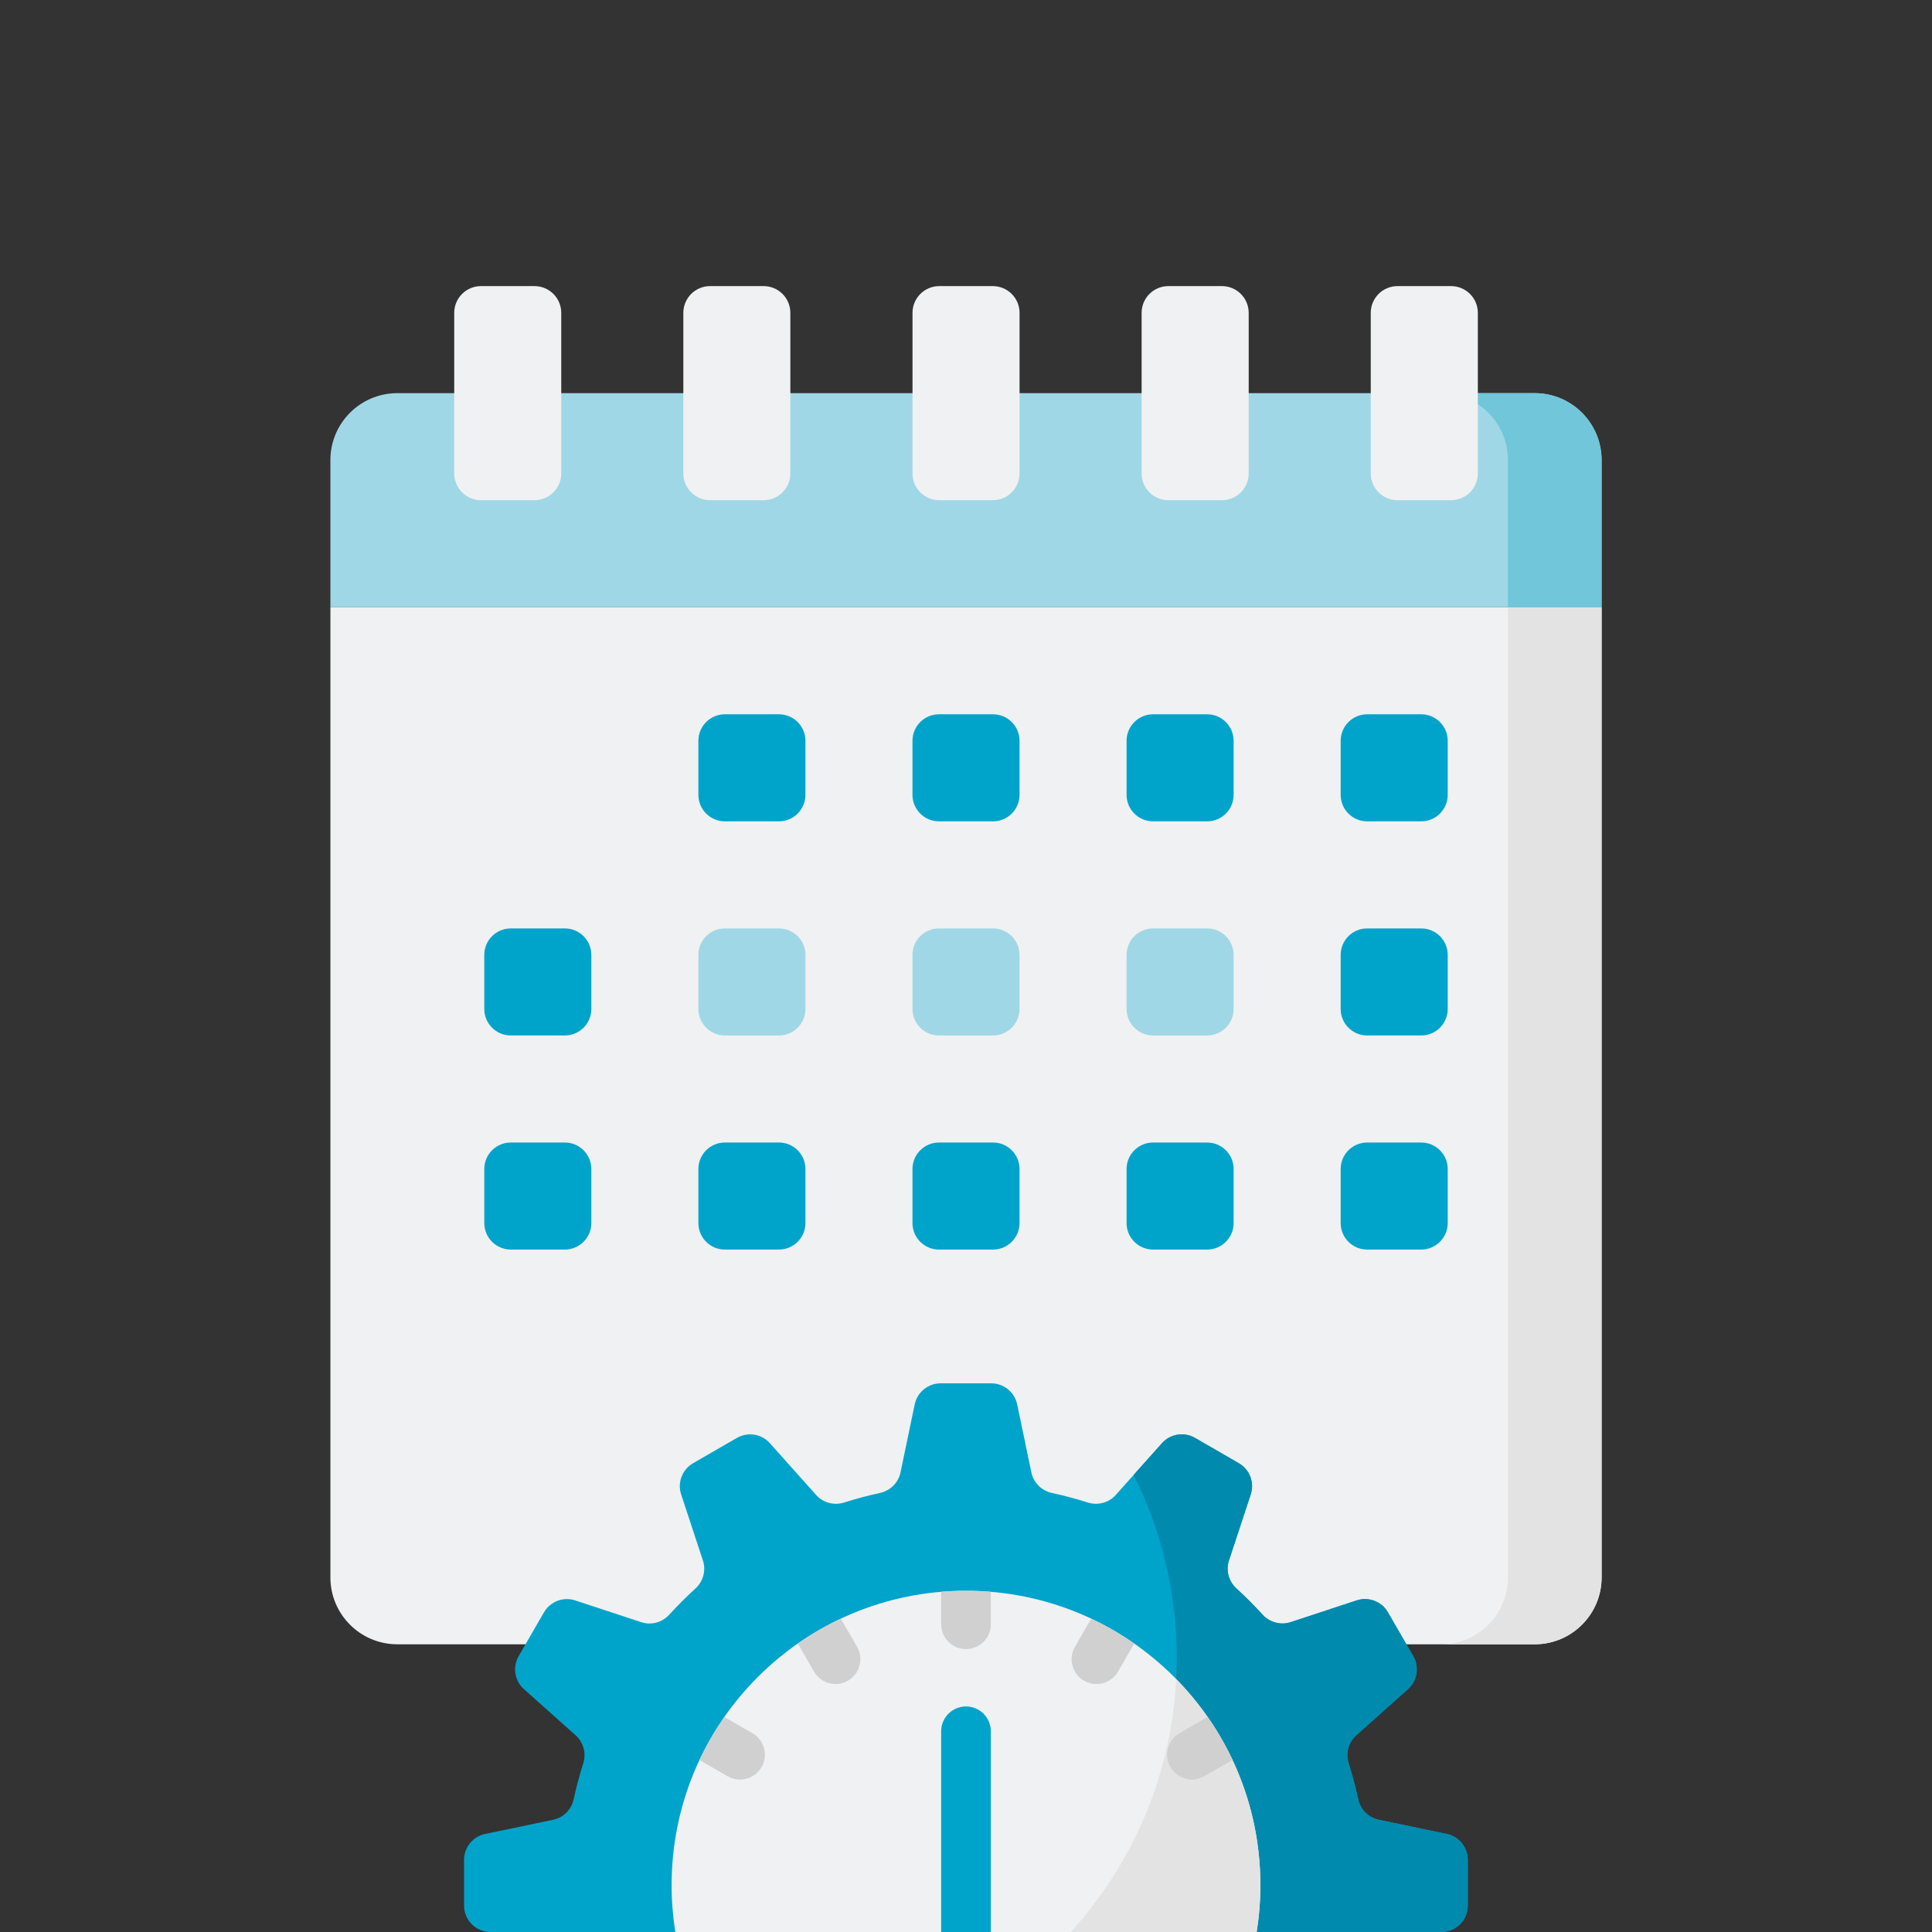 <?xml version="1.0" encoding="UTF-8"?>
<svg id="Ebene_2" data-name="Ebene 2" xmlns="http://www.w3.org/2000/svg" viewBox="0 0 601 601">
  <rect x="0" y="0" width="601" height="601" fill="#333333" stroke="none"/>
  <defs>
    <style>
      .cls-1 {
        fill: none;
      }

      .cls-2 {
        fill: #008aad;
      }

      .cls-3 {
        fill: #e3e3e3;
      }

      .cls-4 {
        fill: #f0f1f2;
      }

      .cls-5 {
        fill: #71c6d9;
      }

      .cls-6 {
        fill: #00a4ca;
      }

      .cls-7 {
        fill: #a0d7e6;
      }

      .cls-8 {
        fill: #d0d0d0;
      }
    </style>
  </defs>
  <g id="Capa_1" data-name="Capa 1">
    <g>
      <g>
        <path class="cls-4" d="M102.78,188.9H498.22V490.69c0,11.49-9.32,20.81-20.81,20.81H123.59c-11.5,0-20.81-9.32-20.81-20.81V188.9Z"/>
        <path class="cls-3" d="M469.09,188.9V490.69c0,11.49-9.32,20.81-20.81,20.81h29.14c11.49,0,20.81-9.32,20.81-20.81V188.9h-29.14Z"/>
        <path class="cls-7" d="M498.22,188.9H102.78v-45.79c0-11.49,9.32-20.81,20.81-20.81H477.41c11.49,0,20.81,9.32,20.81,20.81v45.79h0Z"/>
        <path class="cls-5" d="M477.41,122.3h-29.14c11.49,0,20.81,9.32,20.81,20.81v45.79h29.14v-45.79c0-11.49-9.32-20.81-20.81-20.81Z"/>
        <g>
          <path class="cls-6" d="M450.04,570.5l-21.15-4.41c-3.21-.67-5.69-3.18-6.39-6.39-.82-3.78-1.82-7.49-2.97-11.14-.99-3.12-.11-6.54,2.34-8.72l16.1-14.38c2.91-2.6,3.6-6.89,1.65-10.27l-7.87-13.63c-1.95-3.38-6.01-4.93-9.72-3.71l-20.54,6.77c-3.11,1.02-6.51,.09-8.72-2.33-2.59-2.83-5.3-5.55-8.14-8.14-2.42-2.21-3.36-5.61-2.33-8.72l6.77-20.54c1.22-3.71-.33-7.76-3.71-9.72l-13.63-7.87c-3.38-1.95-7.67-1.26-10.27,1.65l-14.38,16.1c-2.18,2.44-5.6,3.33-8.72,2.34-3.64-1.16-7.36-2.15-11.14-2.97-3.2-.7-5.72-3.17-6.39-6.39l-4.41-21.15c-.8-3.82-4.16-6.56-8.07-6.56h-15.74c-3.9,0-7.27,2.74-8.07,6.56l-4.41,21.15c-.67,3.21-3.18,5.69-6.39,6.39-3.78,.82-7.49,1.82-11.14,2.97-3.12,.99-6.54,.11-8.72-2.34l-14.38-16.1c-2.6-2.91-6.89-3.6-10.27-1.65l-13.63,7.87c-3.38,1.95-4.93,6.01-3.71,9.72l6.77,20.54c1.02,3.11,.09,6.51-2.33,8.72-2.84,2.59-5.55,5.3-8.14,8.14-2.21,2.42-5.61,3.36-8.72,2.33l-20.54-6.77c-3.71-1.22-7.76,.33-9.72,3.71l-7.87,13.63c-1.95,3.38-1.26,7.67,1.65,10.27l16.1,14.38c2.44,2.18,3.33,5.6,2.34,8.72-1.16,3.64-2.15,7.36-2.97,11.14-.7,3.2-3.17,5.72-6.39,6.39l-21.15,4.41c-3.82,.8-6.56,4.16-6.56,8.07v14.2c0,4.55,3.69,8.24,8.24,8.24H448.35c4.55,0,8.24-3.69,8.24-8.24v-14.2c0-3.9-2.73-7.27-6.56-8.07h0Z"/>
          <path class="cls-2" d="M456.6,592.76v-14.2c0-3.9-2.74-7.27-6.56-8.07l-21.15-4.41c-3.21-.67-5.69-3.18-6.39-6.39-.82-3.78-1.82-7.49-2.97-11.14-.99-3.12-.11-6.54,2.34-8.72l16.1-14.38c2.91-2.6,3.6-6.89,1.65-10.27l-7.87-13.63c-1.95-3.38-6.01-4.93-9.72-3.71l-20.54,6.77c-3.11,1.02-6.51,.09-8.72-2.33-2.59-2.83-5.3-5.55-8.14-8.14-2.42-2.21-3.36-5.61-2.33-8.72l6.77-20.54c1.22-3.71-.33-7.76-3.71-9.72l-13.63-7.87c-3.38-1.95-7.67-1.26-10.27,1.65l-8.82,9.87c8.58,17.1,13.41,36.4,13.41,56.83,0,32.85-12.48,62.79-32.95,85.33h115.25c4.55,0,8.24-3.69,8.24-8.24h0Z"/>
          <path class="cls-4" d="M390.92,601c.76-4.74,1.16-9.61,1.16-14.57,0-50.58-41-91.58-91.58-91.58s-91.58,41-91.58,91.58c0,4.96,.4,9.82,1.16,14.57h180.84Z"/>
          <path class="cls-3" d="M365.88,522.32c-1.56,30.23-13.69,57.67-32.78,78.68h57.81c.76-4.74,1.16-9.61,1.16-14.57,0-24.96-9.99-47.59-26.19-64.11h0Z"/>
        </g>
        <g>
          <path class="cls-4" d="M308.83,155.6h-16.65c-4.6,0-8.32-3.73-8.32-8.33v-49.95c0-4.6,3.73-8.32,8.32-8.32h16.65c4.6,0,8.33,3.73,8.33,8.32v49.95c0,4.6-3.73,8.33-8.33,8.33Z"/>
          <path class="cls-4" d="M380.11,155.6h-16.65c-4.6,0-8.33-3.73-8.33-8.33v-49.95c0-4.6,3.73-8.32,8.33-8.32h16.65c4.6,0,8.33,3.73,8.33,8.32v49.95c0,4.6-3.73,8.33-8.33,8.33Z"/>
          <path class="cls-4" d="M451.39,155.6h-16.65c-4.6,0-8.33-3.73-8.33-8.33v-49.95c0-4.6,3.73-8.32,8.33-8.32h16.65c4.6,0,8.33,3.73,8.33,8.32v49.95c0,4.6-3.73,8.33-8.33,8.33Z"/>
          <path class="cls-4" d="M220.89,155.6h16.65c4.6,0,8.32-3.73,8.32-8.33v-49.95c0-4.6-3.73-8.32-8.32-8.32h-16.65c-4.6,0-8.32,3.73-8.32,8.32v49.95c0,4.6,3.73,8.33,8.32,8.33Z"/>
          <path class="cls-4" d="M149.61,155.6h16.65c4.6,0,8.33-3.73,8.33-8.33v-49.95c0-4.6-3.73-8.32-8.32-8.32h-16.65c-4.6,0-8.32,3.73-8.32,8.32v49.95c0,4.6,3.73,8.33,8.32,8.33Z"/>
        </g>
        <g>
          <g>
            <path class="cls-6" d="M242.31,255.5h-16.82c-4.55,0-8.24-3.69-8.24-8.24v-16.82c0-4.55,3.69-8.24,8.24-8.24h16.82c4.55,0,8.24,3.69,8.24,8.24v16.82c0,4.55-3.69,8.24-8.24,8.24Z"/>
            <path class="cls-6" d="M308.91,255.5h-16.82c-4.55,0-8.24-3.69-8.24-8.24v-16.82c0-4.55,3.69-8.24,8.24-8.24h16.82c4.55,0,8.24,3.69,8.24,8.24v16.82c0,4.55-3.69,8.24-8.24,8.24Z"/>
            <path class="cls-6" d="M375.51,255.5h-16.82c-4.55,0-8.24-3.69-8.24-8.24v-16.82c0-4.55,3.69-8.24,8.24-8.24h16.82c4.55,0,8.24,3.69,8.24,8.24v16.82c0,4.55-3.69,8.24-8.24,8.24Z"/>
          </g>
          <path class="cls-6" d="M442.11,255.5h-16.82c-4.55,0-8.24-3.69-8.24-8.24v-16.82c0-4.55,3.69-8.24,8.24-8.24h16.82c4.55,0,8.24,3.69,8.24,8.24v16.82c0,4.55-3.69,8.24-8.24,8.24Z"/>
        </g>
        <g>
          <path class="cls-6" d="M175.71,322.11h-16.82c-4.55,0-8.24-3.69-8.24-8.24v-16.82c0-4.55,3.69-8.24,8.24-8.24h16.82c4.55,0,8.24,3.69,8.24,8.24v16.82c0,4.55-3.69,8.24-8.24,8.24h0Z"/>
          <g>
            <path class="cls-7" d="M242.31,322.11h-16.82c-4.55,0-8.24-3.69-8.24-8.24v-16.82c0-4.55,3.69-8.24,8.24-8.24h16.82c4.55,0,8.24,3.69,8.24,8.24v16.82c0,4.55-3.69,8.24-8.24,8.24h0Z"/>
            <path class="cls-7" d="M308.91,322.11h-16.82c-4.55,0-8.24-3.69-8.24-8.24v-16.82c0-4.55,3.69-8.24,8.24-8.24h16.82c4.55,0,8.24,3.69,8.24,8.24v16.82c0,4.55-3.69,8.24-8.24,8.24h0Z"/>
            <path class="cls-7" d="M375.51,322.11h-16.82c-4.55,0-8.24-3.69-8.24-8.24v-16.82c0-4.55,3.69-8.24,8.24-8.24h16.82c4.55,0,8.24,3.69,8.24,8.24v16.82c0,4.55-3.69,8.24-8.24,8.24h0Z"/>
          </g>
          <path class="cls-6" d="M442.11,322.11h-16.82c-4.55,0-8.24-3.69-8.24-8.24v-16.82c0-4.55,3.69-8.24,8.24-8.24h16.82c4.55,0,8.24,3.69,8.24,8.24v16.82c0,4.55-3.69,8.24-8.24,8.24h0Z"/>
        </g>
        <g>
          <g>
            <path class="cls-6" d="M175.71,388.71h-16.82c-4.55,0-8.24-3.69-8.24-8.24v-16.82c0-4.55,3.69-8.24,8.24-8.24h16.82c4.55,0,8.24,3.69,8.24,8.24v16.82c0,4.55-3.69,8.24-8.24,8.24Z"/>
            <path class="cls-6" d="M242.31,388.71h-16.82c-4.55,0-8.24-3.69-8.24-8.24v-16.82c0-4.55,3.69-8.24,8.24-8.24h16.82c4.55,0,8.24,3.69,8.24,8.24v16.82c0,4.55-3.69,8.24-8.24,8.24Z"/>
            <path class="cls-6" d="M308.91,388.71h-16.82c-4.55,0-8.24-3.69-8.24-8.24v-16.82c0-4.55,3.69-8.24,8.24-8.24h16.82c4.55,0,8.24,3.69,8.24,8.24v16.82c0,4.55-3.69,8.24-8.24,8.24Z"/>
            <path class="cls-6" d="M375.51,388.71h-16.82c-4.55,0-8.24-3.69-8.24-8.24v-16.82c0-4.55,3.69-8.24,8.24-8.24h16.82c4.55,0,8.24,3.69,8.24,8.24v16.82c0,4.55-3.69,8.24-8.24,8.24Z"/>
          </g>
          <path class="cls-6" d="M442.11,388.71h-16.82c-4.55,0-8.24-3.69-8.24-8.24v-16.82c0-4.55,3.69-8.24,8.24-8.24h16.82c4.55,0,8.24,3.69,8.24,8.24v16.82c0,4.55-3.69,8.24-8.24,8.24Z"/>
        </g>
        <path class="cls-6" d="M300.5,530.84c-4.27,0-7.73,3.46-7.73,7.73v62.44h15.45v-62.44c0-4.27-3.46-7.73-7.73-7.73h0Z"/>
        <g>
          <path class="cls-8" d="M226.34,552.54c1.22,.7,2.54,1.04,3.86,1.04,2.67,0,5.27-1.39,6.7-3.86,2.13-3.7,.87-8.42-2.83-10.55l-8.73-5.04c-2.94,4.21-5.53,8.68-7.74,13.38l8.74,5.05Z"/>
          <path class="cls-8" d="M337.22,522.83c1.22,.7,2.55,1.04,3.86,1.04,2.67,0,5.27-1.39,6.7-3.86l5.04-8.73c-4.21-2.94-8.68-5.53-13.38-7.74l-5.05,8.74c-2.13,3.7-.87,8.42,2.83,10.55h0Z"/>
          <path class="cls-8" d="M253.22,520c1.43,2.48,4.03,3.86,6.7,3.86,1.31,0,2.64-.33,3.86-1.04,3.7-2.13,4.96-6.86,2.83-10.55l-5.05-8.74c-4.69,2.21-9.16,4.8-13.38,7.74l5.04,8.73Z"/>
          <path class="cls-8" d="M375.66,534.11l-8.73,5.04c-3.7,2.13-4.96,6.86-2.83,10.55,1.43,2.48,4.03,3.86,6.7,3.86,1.31,0,2.64-.33,3.86-1.04l8.74-5.05c-2.21-4.69-4.8-9.16-7.74-13.38h0Z"/>
          <path class="cls-8" d="M300.5,512.99c4.27,0,7.73-3.46,7.73-7.73v-10.08c-2.55-.21-5.12-.33-7.73-.33s-5.18,.11-7.73,.33v10.08c0,4.27,3.46,7.73,7.73,7.73Z"/>
        </g>
      </g>
      <rect class="cls-1" width="601" height="601"/>
    </g>
  </g>
</svg>